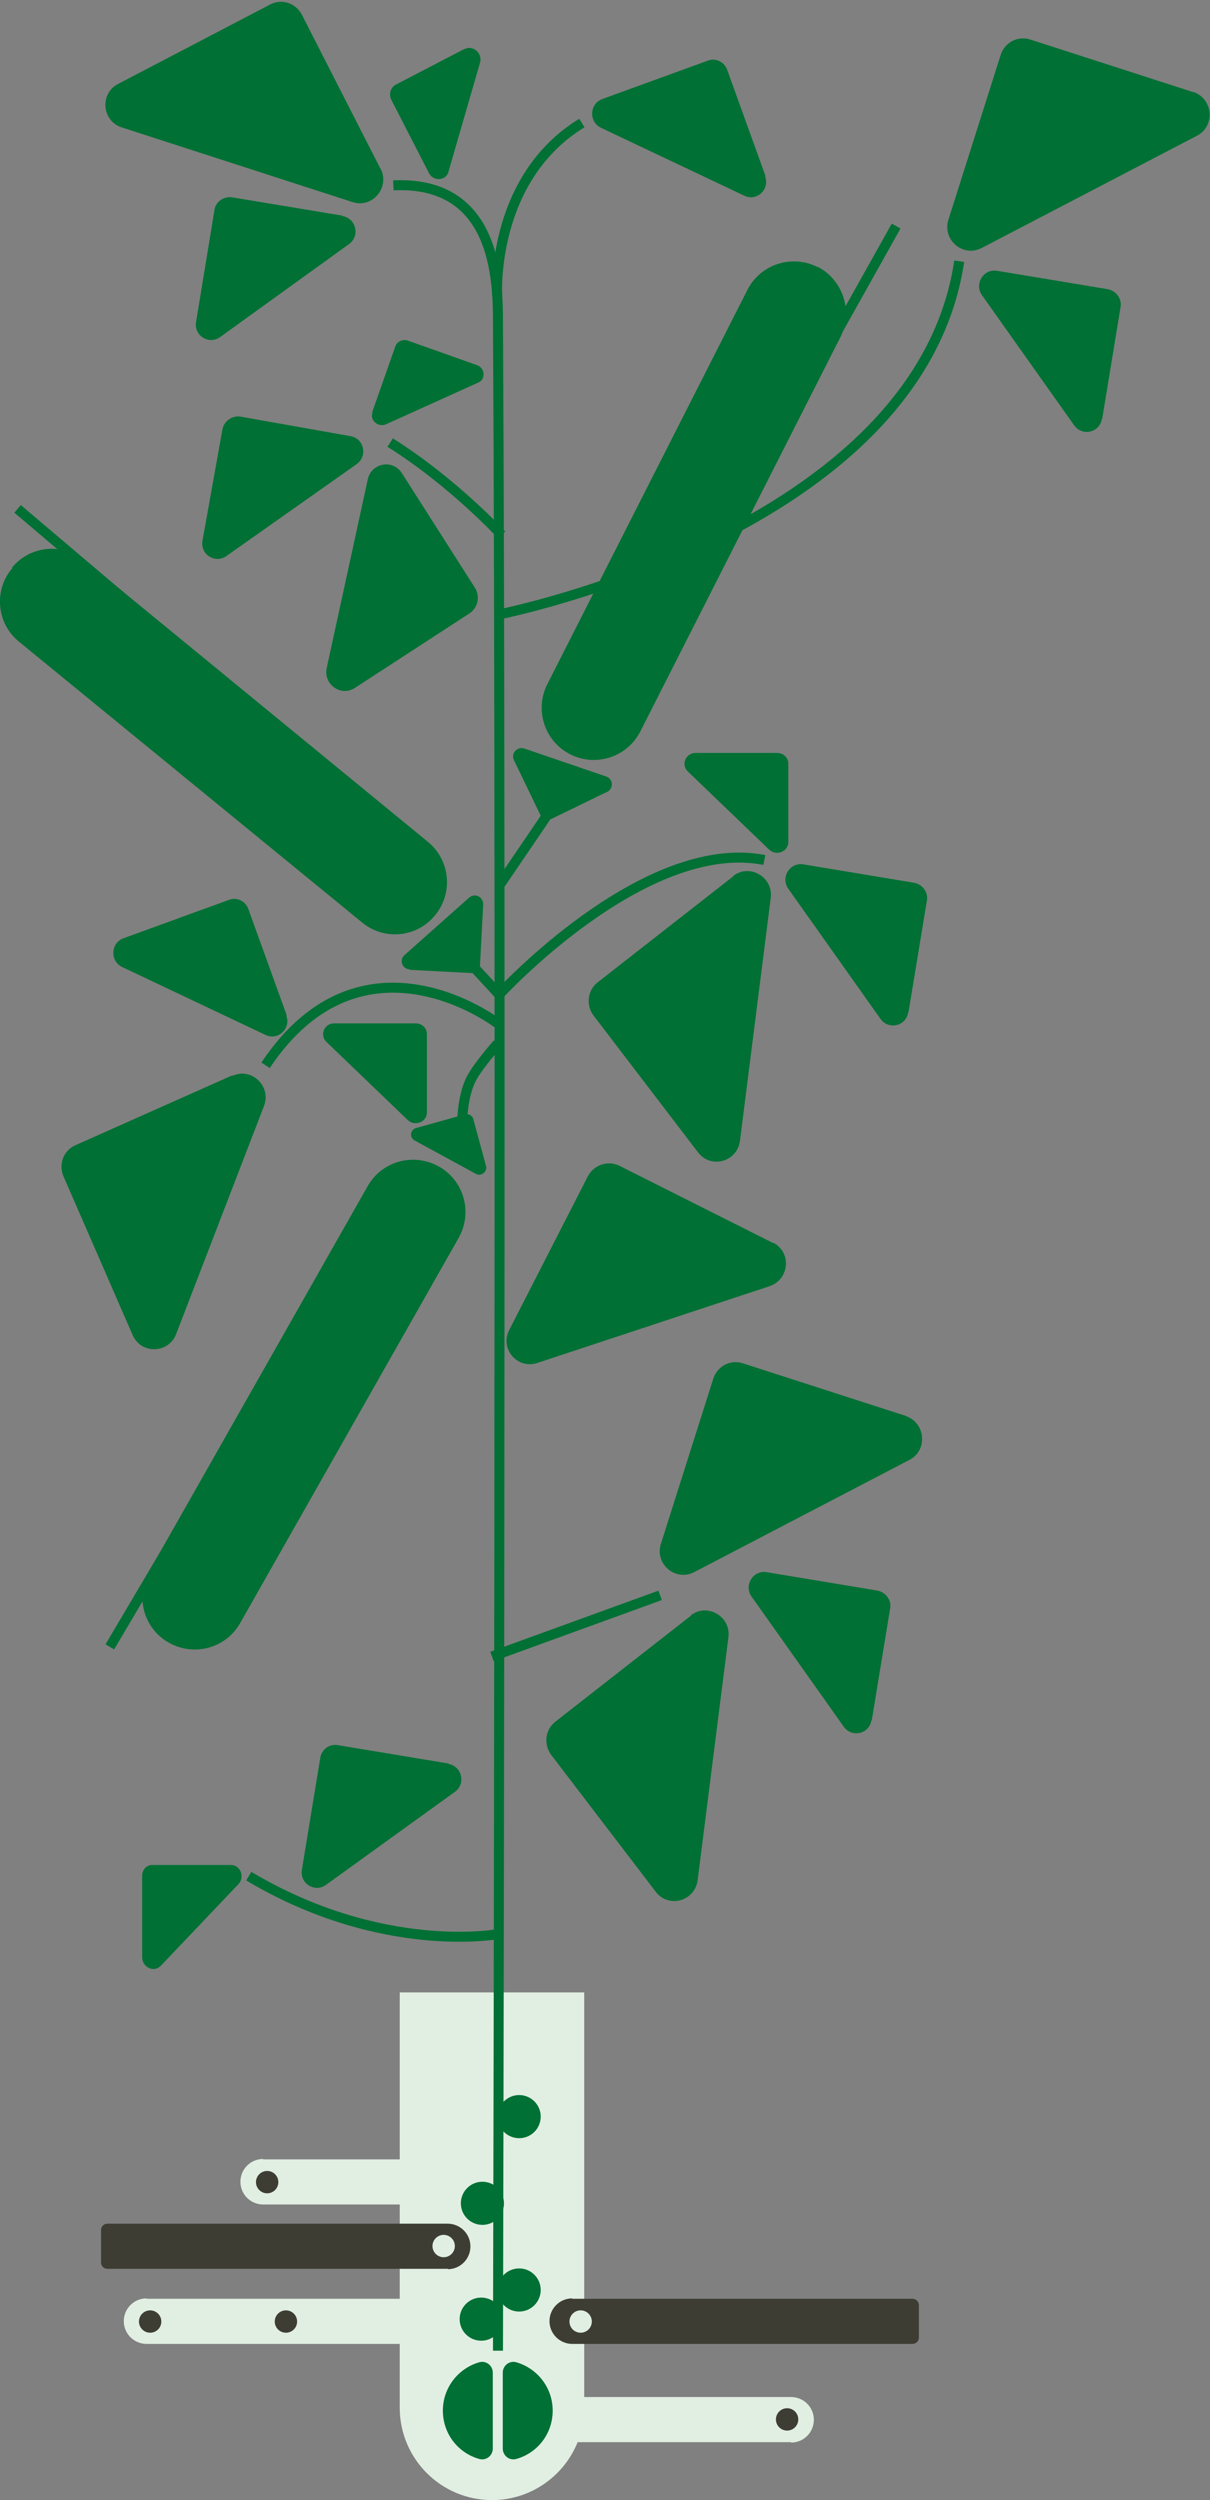 <?xml version="1.0" encoding="UTF-8"?>
<svg xmlns="http://www.w3.org/2000/svg" id="Lag_1" data-name="Lag 1" version="1.1" viewBox="0 0 303 625.9">
  <rect x="0" y="0" width="303" height="625.9" fill="#808080" stroke="none"/>
  <defs>
    <style>
      .cls-1 {
        fill: none;
        stroke: #007034;
        stroke-miterlimit: 10;
        stroke-width: 2.5px;
      }

      .cls-2 {
        fill: #007034;
      }

      .cls-2, .cls-3, .cls-4 {
        stroke-width: 0px;
      }

      .cls-3 {
        fill: #3e3d33;
      }

      .cls-4 {
        fill: #e1efe3;
      }
    </style>
  </defs>
  <g>
    <path class="cls-4" d="M100.1,529.8v-31h46.2s0,104,0,104c0,12.8-10.4,23.1-23.1,23.1h0c-12.8,0-23.1-10.4-23.1-23.1v-104,31h0Z"></path>
    <path class="cls-3" d="M143.3,575.5h85.2c.9,0,1.6.7,1.6,1.6v8.1c0,.9-.7,1.6-1.6,1.6h-85.2c-3.1,0-5.7-2.5-5.7-5.7h0c0-3.1,2.5-5.7,5.7-5.7h0Z"></path>
    <circle class="cls-4" cx="145.4" cy="581.2" r="2.8"></circle>
    <path class="cls-4" d="M198.1,611.4h-55.2c-.9,0-1.6-.7-1.6-1.6v-8.1c0-.9.7-1.6,1.6-1.6h55.2c3.1,0,5.7,2.5,5.7,5.7h0c0,3.1-2.5,5.7-5.7,5.7h0Z"></path>
    <circle class="cls-3" cx="197.1" cy="605.7" r="2.8"></circle>
    <path class="cls-4" d="M65.9,540.6h51.3c.9,0,1.6.7,1.6,1.6v8.1c0,.9-.7,1.6-1.6,1.6h-51.3c-3.1,0-5.7-2.5-5.7-5.7h0c0-3.1,2.5-5.7,5.7-5.7h0Z"></path>
    <path class="cls-3" d="M112.2,568H26.9c-.9,0-1.6-.7-1.6-1.6v-8.1c0-.9.7-1.6,1.6-1.6h85.2c3.1,0,5.7,2.5,5.7,5.7h0c0,3.1-2.5,5.7-5.7,5.7h0Z"></path>
    <path class="cls-4" d="M36.7,575.5h85.2c.9,0,1.6.7,1.6,1.6v8.1c0,.9-.7,1.6-1.6,1.6H36.7c-3.1,0-5.7-2.5-5.7-5.7h0c0-3.1,2.5-5.7,5.7-5.7h0Z"></path>
    <circle class="cls-4" cx="111.1" cy="562.3" r="2.8"></circle>
    <circle class="cls-3" cx="71.6" cy="581.2" r="2.8"></circle>
    <circle class="cls-3" cx="37.6" cy="581.2" r="2.8"></circle>
    <circle class="cls-3" cx="66.9" cy="546.3" r="2.8"></circle>
  </g>
  <path class="cls-2" d="M125.9,613c0,1.8,1.7,3.1,3.4,2.6,5.3-1.5,9.1-6.3,9.1-12.1s-3.9-10.6-9.1-12.1c-1.7-.5-3.4.8-3.4,2.6v19Z"></path>
  <path class="cls-2" d="M123.4,613c0,1.8-1.7,3.1-3.4,2.6-5.3-1.5-9.1-6.3-9.1-12.1s3.9-10.6,9.1-12.1c1.7-.5,3.4.8,3.4,2.6v19Z"></path>
  <path class="cls-2" d="M95.3,42.3L75.6,3.7c-1.5-2.9-5-4.1-7.9-2.6L29.6,21c-4.7,2.4-4.1,9.3.9,10.9l57.8,18.7c5,1.6,9.4-3.7,7-8.4h0Z"></path>
  <path class="cls-2" d="M298.9,23.1l-40.9-13.2c-3.1-1-6.4.7-7.4,3.8l-13.1,41.3c-1.6,5,3.6,9.5,8.3,7.1l53.9-28.1c4.7-2.4,4.1-9.3-.9-11h0Z"></path>
  <path class="cls-2" d="M226.9,354.5l-40.9-13.2c-3.1-1-6.4.7-7.4,3.9l-13.1,41.3c-1.6,5,3.6,9.5,8.3,7.1l53.9-28.1c4.7-2.4,4.1-9.3-.9-11h0Z"></path>
  <path class="cls-2" d="M183.6,219.4l-33.9,26.5c-2.6,2-3,5.7-1.1,8.3l26.2,34.3c3.2,4.2,9.8,2.4,10.5-2.9l7.7-60.8c.7-5.2-5.3-8.7-9.4-5.5h0Z"></path>
  <path class="cls-2" d="M173,404.5l-33.9,26.5c-2.6,2-3,5.7-1.1,8.3l26.2,34.3c3.2,4.2,9.8,2.4,10.5-2.9l7.7-60.8c.7-5.2-5.3-8.7-9.4-5.5h0Z"></path>
  <path class="cls-2" d="M58.2,269.2l-39.3,17.5c-3,1.3-4.3,4.8-3,7.8l17.3,39.7c2.1,4.9,9,4.7,10.9-.2l22-57.1c1.9-4.9-3-9.7-7.8-7.6h0Z"></path>
  <path class="cls-2" d="M85.8,54l-27.7-4.6c-2.1-.3-4.1,1.1-4.4,3.2l-4.6,28c-.6,3.4,3.2,5.8,6,3.8l32.3-23.3c2.8-2,1.8-6.4-1.6-7h0Z"></path>
  <path class="cls-2" d="M276,104.9l4.6-28c.4-2.1-1.1-4.1-3.2-4.5l-27.7-4.6c-3.4-.6-5.8,3.3-3.8,6.1l23.1,32.6c2,2.8,6.4,1.8,6.9-1.6h0Z"></path>
  <path class="cls-2" d="M227.5,253.4l4.6-27.9c.4-2.1-1.1-4.1-3.2-4.5l-27.7-4.6c-3.4-.6-5.8,3.3-3.8,6.1l23.1,32.6c2,2.8,6.4,1.8,6.9-1.6h0Z"></path>
  <path class="cls-2" d="M218.3,430.7l4.6-28c.4-2.1-1.1-4.1-3.2-4.5l-27.7-4.6c-3.4-.6-5.8,3.3-3.8,6.1l23.1,32.6c2,2.8,6.4,1.8,6.9-1.6h0Z"></path>
  <path class="cls-2" d="M71.8,254.2l-9.6-26.6c-.7-2-2.9-3.1-4.9-2.3l-26.4,9.6c-3.2,1.2-3.4,5.7-.3,7.2l35.9,17c3.1,1.5,6.4-1.6,5.2-4.8h0Z"></path>
  <path class="cls-2" d="M191.7,44.1l-9.6-26.6c-.7-2-2.9-3.1-4.9-2.3l-26.4,9.6c-3.2,1.2-3.4,5.7-.3,7.2l35.9,17c3.1,1.5,6.4-1.6,5.2-4.8h0Z"></path>
  <path class="cls-2" d="M102.7,242.8l15.3.8c1.2,0,2.2-.8,2.2-2l.8-15.2c0-1.9-2.1-2.9-3.5-1.7l-16.2,14.4c-1.4,1.2-.6,3.5,1.3,3.6h0Z"></path>
  <path class="cls-2" d="M104.2,282.4l12.2-3.4c.9-.3,1.9.3,2.1,1.1l3.2,11.8c.4,1.4-1.2,2.7-2.5,2l-15.4-8.4c-1.3-.7-1.1-2.7.4-3.1h0Z"></path>
  <path class="cls-1" d="M124.7,588.5s.9-357.9,0-507.5c0-10.9-.4-35.8-26.2-34.6"></path>
  <path class="cls-2" d="M116.4,12.2l-17.3,9c-1.3.7-1.8,2.4-1.1,3.8l9.4,18.3c1.1,2.2,4.3,2,4.9-.3l7.9-27.3c.7-2.4-1.8-4.5-3.9-3.4Z"></path>
  <path class="cls-2" d="M193.6,311.2l-38.4-19.3c-2.9-1.5-6.5-.3-8,2.6l-19.7,38.5c-2.4,4.7,2.1,9.9,7.1,8.2l58.1-19.2c5-1.7,5.6-8.5.9-10.9h0Z"></path>
  <path class="cls-2" d="M112.3,441.5l-27.7-4.6c-2.1-.4-4.1,1.1-4.4,3.2l-4.6,28c-.6,3.4,3.2,5.8,6,3.8l32.3-23.3c2.8-2,1.8-6.4-1.6-7h0Z"></path>
  <path class="cls-2" d="M57.8,466.9h-19.5c-1.5-.1-2.7,1.1-2.7,2.7v20.5c.1,2.5,3,3.8,4.7,2l19.4-20.4c1.7-1.8.5-4.8-1.9-4.8h0Z"></path>
  <path class="cls-2" d="M106.9,278.5v-19.6c0-1.5-1.2-2.7-2.8-2.7h-20.4c-2.5,0-3.7,2.9-2,4.6l20.4,19.6c1.8,1.7,4.8.5,4.8-1.9Z"></path>
  <path class="cls-2" d="M197.4,210.8v-19.6c0-1.5-1.2-2.7-2.8-2.7h-20.4c-2.5,0-3.7,2.9-2,4.6l20.4,19.6c1.8,1.7,4.8.5,4.8-1.9Z"></path>
  <path class="cls-1" d="M118,241.4l7,7.6s36.3-39.6,66.4-33.7"></path>
  <path class="cls-1" d="M115.7,281.4s0-6.8,2.3-11.3c1.7-3.3,6.6-8.8,6.6-8.8"></path>
  <line class="cls-1" x1="30.7" y1="149.7" x2="4.4" y2="127.4"></line>
  <path class="cls-1" d="M124.6,153.9s105.5-20.6,115.6-88.5"></path>
  <path class="cls-1" d="M124.7,484.2s-29,5.4-62.4-14.5"></path>
  <path class="cls-1" d="M124.5,74.1s-1.8-29.2,21.2-43.3"></path>
  <circle class="cls-2" cx="130" cy="573.3" r="5.4"></circle>
  <circle class="cls-2" cx="120.5" cy="580.6" r="5.4"></circle>
  <circle class="cls-2" cx="120.8" cy="551.6" r="5.4"></circle>
  <circle class="cls-2" cx="130" cy="529.9" r="5.4"></circle>
  <path class="cls-2" d="M3,142.1h0c4.6-5.6,12.9-6.3,18.5-1.6l85.7,70.3c5.6,4.6,6.3,12.9,1.7,18.4h0c-4.6,5.6-12.9,6.3-18.4,1.6L4.7,160.6c-5.6-4.6-6.3-12.9-1.6-18.4Z"></path>
  <line class="cls-1" x1="45" y1="382.7" x2="27.5" y2="412.3"></line>
  <path class="cls-2" d="M42.2,411.2h0c-6.3-3.6-8.4-11.6-4.8-17.9l54.7-96.4c3.6-6.3,11.6-8.4,17.9-4.8h0c6.3,3.6,8.4,11.6,4.8,17.9l-54.7,96.4c-3.6,6.3-11.6,8.4-17.9,4.8h0Z"></path>
  <path class="cls-2" d="M151.9,198.3l-13.8,6.7c-1.1.5-2.3,0-2.8-1l-6.6-13.7c-.8-1.7.8-3.5,2.6-2.9l20.5,7c1.8.6,1.9,3,.2,3.9h0Z"></path>
  <line class="cls-1" x1="125.1" y1="221.6" x2="137" y2="204.1"></line>
  <line class="cls-1" x1="203.8" y1="93.4" x2="224.4" y2="56.6"></line>
  <path class="cls-2" d="M204.8,66.9h0c-6.4-3.3-14.3-.8-17.6,5.6l-50.1,98.7c-3.3,6.4-.8,14.3,5.6,17.6h0c6.4,3.3,14.3.8,17.6-5.6l50.1-98.7c3.3-6.4.8-14.3-5.6-17.7Z"></path>
  <path class="cls-1" d="M124.6,256.2s-33.8-25.9-58.1,10.5"></path>
  <line class="cls-1" x1="123.2" y1="414.7" x2="165.3" y2="399.4"></line>
  <path class="cls-2" d="M100.6,118.4l18.3,28.7c1.4,2.2.8,5.1-1.4,6.5l-28.6,18.6c-3.5,2.3-7.9-.8-7.1-4.9l10.3-47.3c.9-4.1,6.2-5.1,8.5-1.6Z"></path>
  <path class="cls-2" d="M50.7,135.4l5-27.9c.4-2.1,2.4-3.5,4.5-3.2l27.6,4.9c3.4.6,4.3,5,1.5,7l-32.6,23c-2.8,2-6.6-.4-6-3.8Z"></path>
  <path class="cls-2" d="M93.2,103.2l5.8-16.5c.4-1.2,1.9-1.9,3.2-1.4l17.2,6.1c2.1.7,2.3,3.6.3,4.4l-23,10.4c-2,.9-4.2-1-3.4-3h0Z"></path>
  <path class="cls-1" d="M125.6,133.9s-12-13.1-27.9-23.1"></path>
</svg>
